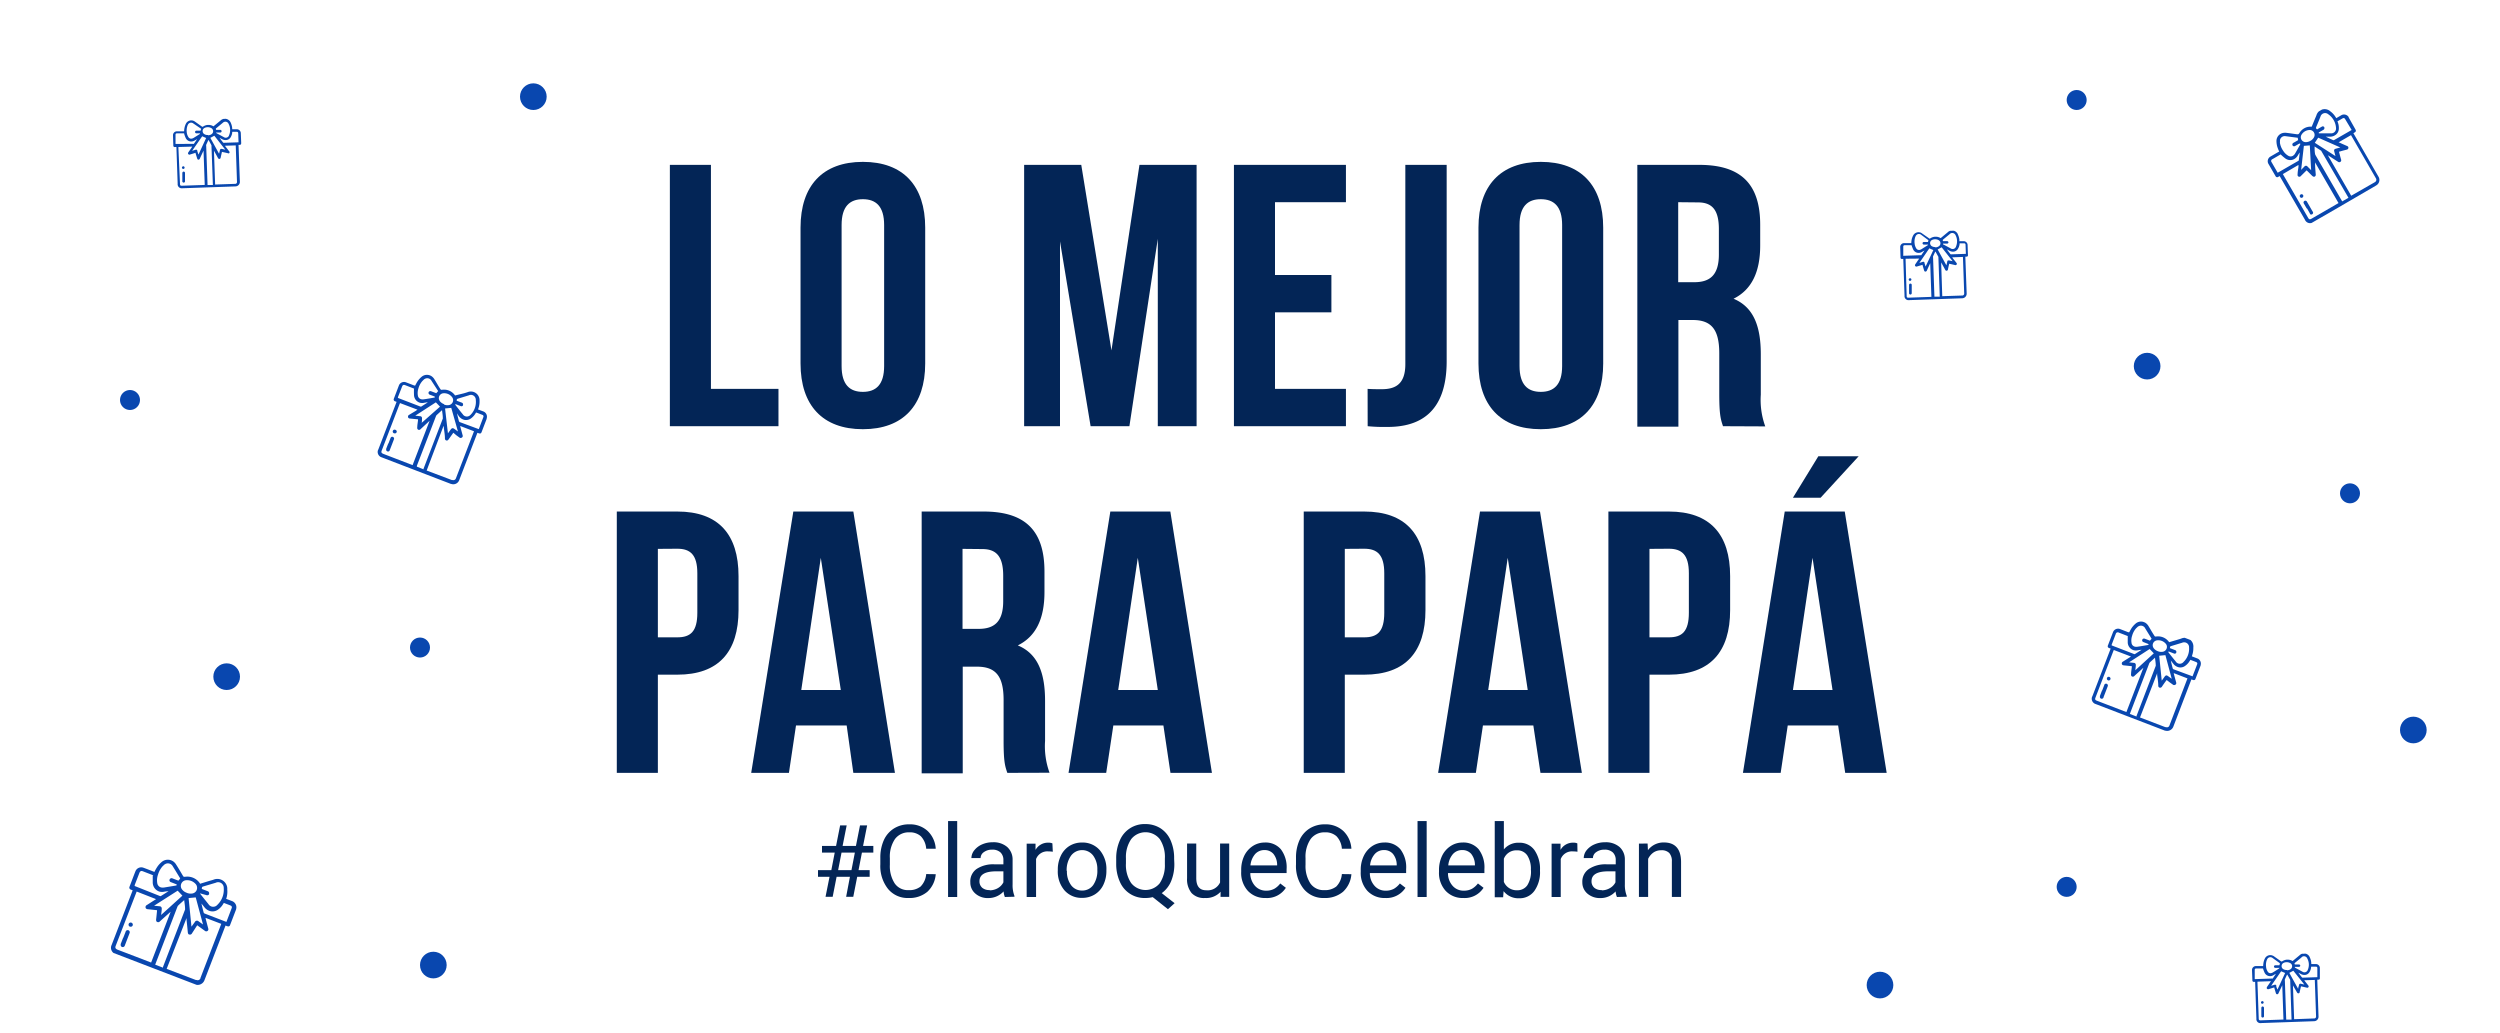 <svg id="Capa_1" data-name="Capa 1" xmlns="http://www.w3.org/2000/svg" xmlns:xlink="http://www.w3.org/1999/xlink" viewBox="0 0 375 155"><defs><style>.cls-1{fill:none;}.cls-2{isolation:isolate;}.cls-3{fill:#032556;}.cls-4{fill:#0947af;}.cls-5{clip-path:url(#clip-path);}.cls-6{clip-path:url(#clip-path-2);}.cls-7{clip-path:url(#clip-path-3);}.cls-8{clip-path:url(#clip-path-4);}.cls-9{clip-path:url(#clip-path-5);}.cls-10{clip-path:url(#clip-path-6);}.cls-11{clip-path:url(#clip-path-7);}</style><clipPath id="clip-path"><rect class="cls-1" x="18.13" y="129.73" width="16.16" height="16.16" transform="translate(-111.83 112.9) rotate(-69)"/></clipPath><clipPath id="clip-path-2"><rect class="cls-1" x="57.95" y="56.98" width="14.1" height="14.09" transform="translate(-18.07 101.76) rotate(-69)"/></clipPath><clipPath id="clip-path-3"><rect class="cls-1" x="315.02" y="94.01" width="14.1" height="14.09" transform="translate(112.31 365.52) rotate(-69)"/></clipPath><clipPath id="clip-path-4"><rect class="cls-1" x="26.03" y="17.92" width="10.2" height="10.21" transform="translate(-0.78 1.1) rotate(-2)"/></clipPath><clipPath id="clip-path-5"><rect class="cls-1" x="337.88" y="143.15" width="10.2" height="10.21" transform="translate(-4.96 12.06) rotate(-2)"/></clipPath><clipPath id="clip-path-6"><rect class="cls-1" x="285.04" y="34.71" width="10.2" height="10.21" transform="translate(-1.21 10.15) rotate(-2)"/></clipPath><clipPath id="clip-path-7"><rect class="cls-1" x="341.29" y="17.54" width="13.95" height="13.95" transform="translate(34.4 177.41) rotate(-30)"/></clipPath></defs><g id="_ClaroQueCelebran" data-name=" ClaroQueCelebran" class="cls-2"><g class="cls-2"><path class="cls-3" d="M127.49,131.52h-2l-.59,3h-1.07l.6-3H122.7v-1h2l.51-2.63h-1.91v-1h2.11l.61-3.08H127l-.61,3.08h2l.61-3.08h1.07l-.61,3.08H131v1h-1.71l-.51,2.63h1.67v1h-1.87l-.59,3h-1.07Zm-1.77-1h2l.51-2.63h-2Z"/><path class="cls-3" d="M140.36,131.13a4,4,0,0,1-1.26,2.64,4.16,4.16,0,0,1-2.83.93,3.79,3.79,0,0,1-3.07-1.37,5.51,5.51,0,0,1-1.15-3.67v-1a6.33,6.33,0,0,1,.53-2.65,4,4,0,0,1,1.53-1.75,4.23,4.23,0,0,1,2.28-.61,3.9,3.9,0,0,1,2.76,1,4,4,0,0,1,1.21,2.66h-1.43a3,3,0,0,0-.81-1.88,2.46,2.46,0,0,0-1.73-.58,2.56,2.56,0,0,0-2.14,1,4.69,4.69,0,0,0-.77,2.87v1a4.77,4.77,0,0,0,.73,2.8,2.39,2.39,0,0,0,2.06,1,2.73,2.73,0,0,0,1.82-.54,3,3,0,0,0,.84-1.87Z"/><path class="cls-3" d="M143.58,134.55h-1.37V123.16h1.37Z"/><path class="cls-3" d="M150.73,134.55a2.82,2.82,0,0,1-.19-.84,3.07,3.07,0,0,1-2.29,1,2.79,2.79,0,0,1-1.94-.67,2.16,2.16,0,0,1-.76-1.7,2.26,2.26,0,0,1,.95-2,4.5,4.5,0,0,1,2.68-.69h1.33v-.63a1.55,1.55,0,0,0-.43-1.15,1.73,1.73,0,0,0-1.26-.42,2,2,0,0,0-1.24.37,1.08,1.08,0,0,0-.49.89h-1.38a1.88,1.88,0,0,1,.43-1.16,3,3,0,0,1,1.15-.88,3.86,3.86,0,0,1,1.61-.33,3.13,3.13,0,0,1,2.17.7,2.5,2.5,0,0,1,.82,1.9v3.7a4.5,4.5,0,0,0,.28,1.76v.11Zm-2.28-1a2.47,2.47,0,0,0,1.23-.33,2.09,2.09,0,0,0,.83-.87v-1.65h-1.07c-1.68,0-2.52.49-2.52,1.48a1.25,1.25,0,0,0,.43,1A1.64,1.64,0,0,0,148.45,133.51Z"/><path class="cls-3" d="M157.92,127.76a4.83,4.83,0,0,0-.68-.05,1.8,1.8,0,0,0-1.83,1.15v5.69H154v-8h1.33l0,.93a2.14,2.14,0,0,1,1.92-1.08,1.38,1.38,0,0,1,.61.11Z"/><path class="cls-3" d="M158.67,130.47a4.72,4.72,0,0,1,.46-2.12,3.47,3.47,0,0,1,1.29-1.46,3.52,3.52,0,0,1,1.89-.51,3.39,3.39,0,0,1,2.65,1.14,4.37,4.37,0,0,1,1,3v.09a4.76,4.76,0,0,1-.45,2.1,3.41,3.41,0,0,1-1.28,1.45,3.54,3.54,0,0,1-1.92.52,3.37,3.37,0,0,1-2.64-1.13,4.33,4.33,0,0,1-1-3Zm1.37.16a3.42,3.42,0,0,0,.62,2.14,2,2,0,0,0,1.66.81,2,2,0,0,0,1.66-.82,3.73,3.73,0,0,0,.62-2.29,3.42,3.42,0,0,0-.63-2.14,2.08,2.08,0,0,0-3.3,0A3.69,3.69,0,0,0,160,130.63Z"/><path class="cls-3" d="M176.15,129.5a6.68,6.68,0,0,1-.49,2.7,4.21,4.21,0,0,1-1.4,1.77l1.93,1.51-1,.9-2.28-1.81a4.52,4.52,0,0,1-1.12.13,4,4,0,0,1-3.8-2.41,6.45,6.45,0,0,1-.56-2.69v-.78a6.62,6.62,0,0,1,.54-2.75,4,4,0,0,1,3.8-2.46,4.2,4.2,0,0,1,2.3.63,4.07,4.07,0,0,1,1.52,1.81,6.6,6.6,0,0,1,.53,2.76Zm-1.42-.69a4.88,4.88,0,0,0-.76-2.94,2.74,2.74,0,0,0-4.29,0,4.73,4.73,0,0,0-.79,2.85v.79a4.9,4.9,0,0,0,.77,2.93,2.75,2.75,0,0,0,4.29.06,4.82,4.82,0,0,0,.78-2.88Z"/><path class="cls-3" d="M183.09,133.76a2.92,2.92,0,0,1-2.35.94,2.53,2.53,0,0,1-2-.74,3.24,3.24,0,0,1-.68-2.21v-5.22h1.38v5.18c0,1.22.49,1.83,1.48,1.83a2.05,2.05,0,0,0,2.09-1.17v-5.84h1.37v8h-1.3Z"/><path class="cls-3" d="M189.84,134.7a3.49,3.49,0,0,1-2.66-1.07,4,4,0,0,1-1-2.86v-.26a4.89,4.89,0,0,1,.45-2.13,3.67,3.67,0,0,1,1.28-1.47,3.25,3.25,0,0,1,1.78-.53,3,3,0,0,1,2.43,1,4.46,4.46,0,0,1,.87,3v.58h-5.44a2.83,2.83,0,0,0,.69,1.91,2.19,2.19,0,0,0,1.69.73,2.49,2.49,0,0,0,1.23-.29,3,3,0,0,0,.88-.79l.84.65A3.35,3.35,0,0,1,189.84,134.7Zm-.17-7.19a1.85,1.85,0,0,0-1.4.6,3,3,0,0,0-.7,1.7h4v-.11a2.62,2.62,0,0,0-.56-1.62A1.73,1.73,0,0,0,189.67,127.51Z"/><path class="cls-3" d="M202.71,131.13a4,4,0,0,1-1.26,2.64,4.16,4.16,0,0,1-2.83.93,3.79,3.79,0,0,1-3.07-1.37,5.51,5.51,0,0,1-1.15-3.67v-1a6.33,6.33,0,0,1,.53-2.65,4,4,0,0,1,1.53-1.75,4.23,4.23,0,0,1,2.28-.61,3.9,3.9,0,0,1,2.76,1,4,4,0,0,1,1.21,2.66h-1.43a3,3,0,0,0-.81-1.88,2.46,2.46,0,0,0-1.73-.58,2.56,2.56,0,0,0-2.14,1,4.69,4.69,0,0,0-.77,2.87v1a4.77,4.77,0,0,0,.73,2.8,2.39,2.39,0,0,0,2.06,1,2.75,2.75,0,0,0,1.82-.54,3,3,0,0,0,.84-1.87Z"/><path class="cls-3" d="M207.77,134.7a3.5,3.5,0,0,1-2.66-1.07,4,4,0,0,1-1-2.86v-.26a4.76,4.76,0,0,1,.46-2.13,3.64,3.64,0,0,1,1.27-1.47,3.25,3.25,0,0,1,1.78-.53,3,3,0,0,1,2.43,1,4.46,4.46,0,0,1,.87,3v.58h-5.44a2.79,2.79,0,0,0,.7,1.91,2.15,2.15,0,0,0,1.68.73,2.5,2.5,0,0,0,1.24-.29,3.13,3.13,0,0,0,.88-.79l.84.65A3.38,3.38,0,0,1,207.77,134.7Zm-.17-7.19a1.81,1.81,0,0,0-1.39.6,3,3,0,0,0-.7,1.7h4v-.11a2.63,2.63,0,0,0-.57-1.62A1.72,1.72,0,0,0,207.6,127.51Z"/><path class="cls-3" d="M214,134.55h-1.37V123.16H214Z"/><path class="cls-3" d="M219.5,134.7a3.47,3.47,0,0,1-2.65-1.07,4,4,0,0,1-1-2.86v-.26a4.9,4.9,0,0,1,.46-2.13,3.59,3.59,0,0,1,1.28-1.47,3.19,3.19,0,0,1,1.77-.53,3,3,0,0,1,2.43,1,4.46,4.46,0,0,1,.87,3v.58H217.2a2.79,2.79,0,0,0,.69,1.91,2.16,2.16,0,0,0,1.69.73,2.49,2.49,0,0,0,1.23-.29,3.13,3.13,0,0,0,.88-.79l.84.65A3.35,3.35,0,0,1,219.5,134.7Zm-.17-7.19a1.82,1.82,0,0,0-1.39.6,3,3,0,0,0-.7,1.7h4v-.11a2.68,2.68,0,0,0-.56-1.62A1.74,1.74,0,0,0,219.33,127.51Z"/><path class="cls-3" d="M231,130.63a4.81,4.81,0,0,1-.84,3,2.71,2.71,0,0,1-2.27,1.11,2.8,2.8,0,0,1-2.35-1.07l-.07.92h-1.26V123.16h1.37v4.25a2.8,2.8,0,0,1,2.29-1,2.72,2.72,0,0,1,2.3,1.11,4.92,4.92,0,0,1,.83,3Zm-1.37-.15a3.72,3.72,0,0,0-.54-2.17,1.79,1.79,0,0,0-1.56-.76,2,2,0,0,0-1.95,1.26v3.47a2.08,2.08,0,0,0,2,1.26,1.78,1.78,0,0,0,1.53-.77A3.87,3.87,0,0,0,229.64,130.48Z"/><path class="cls-3" d="M236.62,127.76a4.72,4.72,0,0,0-.68-.05,1.8,1.8,0,0,0-1.83,1.15v5.69h-1.37v-8h1.34l0,.93a2.14,2.14,0,0,1,1.91-1.08,1.38,1.38,0,0,1,.61.11Z"/><path class="cls-3" d="M242.54,134.55a2.75,2.75,0,0,1-.2-.84,3,3,0,0,1-2.28,1,2.84,2.84,0,0,1-1.95-.67,2.19,2.19,0,0,1-.76-1.7,2.27,2.27,0,0,1,1-2,4.48,4.48,0,0,1,2.68-.69h1.33v-.63a1.55,1.55,0,0,0-.43-1.15,1.74,1.74,0,0,0-1.27-.42,2,2,0,0,0-1.23.37,1.08,1.08,0,0,0-.49.89h-1.38a1.93,1.93,0,0,1,.42-1.16,3,3,0,0,1,1.16-.88,3.86,3.86,0,0,1,1.61-.33,3.15,3.15,0,0,1,2.17.7,2.49,2.49,0,0,1,.81,1.9v3.7a4.48,4.48,0,0,0,.29,1.76v.11Zm-2.28-1a2.4,2.4,0,0,0,1.22-.33,2.06,2.06,0,0,0,.84-.87v-1.65h-1.07c-1.68,0-2.52.49-2.52,1.48a1.25,1.25,0,0,0,.43,1A1.64,1.64,0,0,0,240.26,133.51Z"/><path class="cls-3" d="M247.14,126.53l.05,1a2.92,2.92,0,0,1,2.4-1.16c1.7,0,2.55,1,2.57,2.87v5.3h-1.38v-5.31a1.83,1.83,0,0,0-.39-1.28,1.59,1.59,0,0,0-1.22-.41,2,2,0,0,0-1.17.35,2.48,2.48,0,0,0-.78.94v5.71h-1.38v-8Z"/></g></g><g id="DÍA_DEL_PADRE" data-name="DÍA DEL PADRE" class="cls-2"><g class="cls-2"><path class="cls-3" d="M100.48,24.73h6.16v33.6h10.13v5.6H100.48Z"/><path class="cls-3" d="M120.08,34.14c0-6.27,3.3-9.86,9.35-9.86s9.35,3.59,9.35,9.86V54.52c0,6.27-3.3,9.86-9.35,9.86s-9.35-3.59-9.35-9.86Zm6.16,20.77c0,2.8,1.23,3.87,3.19,3.87s3.19-1.07,3.19-3.87V33.75c0-2.8-1.23-3.87-3.19-3.87s-3.19,1.07-3.19,3.87Z"/><path class="cls-3" d="M166.72,52.56l4.2-27.83h8.57v39.2h-5.82V35.82l-4.26,28.11h-5.82L159,36.21V63.93h-5.38V24.73h8.57Z"/><path class="cls-3" d="M191.25,41.25h8.46v5.6h-8.46V58.33h10.64v5.6h-16.8V24.73h16.8v5.6H191.25Z"/><path class="cls-3" d="M205.14,58.33c.67.05,1.46.05,2.13.05,2,0,3.53-.72,3.53-3.75V24.73H217V54.18c0,7.84-4.2,9.86-8.85,9.86a25.83,25.83,0,0,1-3-.11Z"/><path class="cls-3" d="M221.77,34.14c0-6.27,3.31-9.86,9.35-9.86s9.36,3.59,9.36,9.86V54.52c0,6.27-3.31,9.86-9.36,9.86s-9.35-3.59-9.35-9.86Zm6.16,20.77c0,2.8,1.23,3.87,3.19,3.87s3.2-1.07,3.2-3.87V33.75c0-2.8-1.24-3.87-3.2-3.87s-3.19,1.07-3.19,3.87Z"/><path class="cls-3" d="M258.45,63.93c-.33-1-.56-1.63-.56-4.82V53c0-3.64-1.23-5-4-5h-2.13v16h-6.16V24.73h9.3c6.38,0,9.13,3,9.13,9v3.08c0,4-1.29,6.66-4,8,3.08,1.28,4.09,4.25,4.09,8.34v6.05a11.67,11.67,0,0,0,.67,4.76Zm-6.72-33.6v12h2.41c2.29,0,3.69-1,3.69-4.15V34.36c0-2.8-.95-4-3.13-4Z"/><path class="cls-3" d="M110.78,86.42v5.09c0,6.28-3,9.69-9.18,9.69H98.68v14.73H92.52V76.73h9.08C107.76,76.73,110.78,80.14,110.78,86.42Zm-12.1-4.09V95.6h2.92c2,0,3-.89,3-3.69V86c0-2.8-1.06-3.69-3-3.69Z"/><path class="cls-3" d="M134.24,115.93H128L127,108.82H119.4l-1.06,7.11h-5.66L119,76.73h9ZM120.19,103.5h5.93l-3-19.83Z"/><path class="cls-3" d="M151.1,115.93c-.34-1-.56-1.63-.56-4.82V105c0-3.64-1.23-5-4-5h-2.13v16h-6.16V76.73h9.3c6.38,0,9.12,3,9.12,9v3.08c0,4-1.28,6.66-4,8,3.08,1.28,4.09,4.25,4.09,8.34v6a11.67,11.67,0,0,0,.67,4.76Zm-6.72-33.6v12h2.41c2.29,0,3.69-1,3.69-4.15V86.36c0-2.8-.95-4-3.13-4Z"/><path class="cls-3" d="M181.79,115.93h-6.22l-1.06-7.11H167l-1.07,7.11h-5.65l6.27-39.2h9ZM167.73,103.5h5.94l-3-19.83Z"/><path class="cls-3" d="M213.82,86.42v5.09c0,6.28-3,9.69-9.18,9.69h-2.92v14.73h-6.16V76.73h9.08C210.8,76.73,213.82,80.14,213.82,86.42Zm-12.1-4.09V95.6h2.92c2,0,3-.89,3-3.69V86c0-2.8-1.06-3.69-3-3.69Z"/><path class="cls-3" d="M237.28,115.93h-6.21L230,108.82h-7.56l-1.06,7.11h-5.66L222,76.73h9ZM223.23,103.5h5.93l-3-19.83Z"/><path class="cls-3" d="M259.52,86.42v5.09c0,6.28-3,9.69-9.19,9.69h-2.91v14.73h-6.16V76.73h9.07C256.49,76.73,259.52,80.14,259.52,86.42Zm-12.1-4.09V95.6h2.91c2,0,3-.89,3-3.69V86c0-2.8-1.07-3.69-3-3.69Z"/><path class="cls-3" d="M283,115.93h-6.22l-1.06-7.11h-7.56l-1.06,7.11h-5.66l6.27-39.2h9Zm-4.2-47.49-5.71,6.22h-4.15l3.81-6.22Zm-9.86,35.06h5.94l-3-19.83Z"/></g></g><circle id="Elipse_31" data-name="Elipse 31" class="cls-4" cx="80" cy="14.5" r="2"/><circle id="Elipse_69" data-name="Elipse 69" class="cls-4" cx="322.07" cy="54.92" r="2"/><circle id="Elipse_37" data-name="Elipse 37" class="cls-4" cx="362" cy="109.5" r="2"/><circle id="Elipse_35" data-name="Elipse 35" class="cls-4" cx="34" cy="101.5" r="2"/><circle id="Elipse_32" data-name="Elipse 32" class="cls-4" cx="65" cy="144.76" r="2"/><circle id="Elipse_38" data-name="Elipse 38" class="cls-4" cx="282" cy="147.76" r="2"/><circle id="Elipse_33" data-name="Elipse 33" class="cls-4" cx="352.5" cy="74" r="1.5"/><circle id="Elipse_33-2" data-name="Elipse 33" class="cls-4" cx="310" cy="133.03" r="1.5"/><circle id="Elipse_40" data-name="Elipse 40" class="cls-4" cx="311.5" cy="15" r="1.5"/><circle id="Elipse_34" data-name="Elipse 34" class="cls-4" cx="19.5" cy="60" r="1.5"/><circle id="Elipse_34-2" data-name="Elipse 34" class="cls-4" cx="63" cy="97.13" r="1.5"/><g id="Grupo_168" data-name="Grupo 168"><g class="cls-5"><g id="Grupo_148" data-name="Grupo 148"><path id="Trazado_1140" data-name="Trazado 1140" class="cls-4" d="M33.91,134.82l.92.35a1,1,0,0,1,.59,1.2l0,.07-.85,2.22c-.12.31-.24.36-.55.25l-.19-.08L30.68,147a1.09,1.09,0,0,1-1.38.68l-.05,0-.15-.06-11.74-4.5a1,1,0,0,1-.69-1.17,1.43,1.43,0,0,1,.08-.22l3.15-8.18-.28-.11a.32.32,0,0,1-.21-.39v0c.31-.79.6-1.59.91-2.37a.94.94,0,0,1,1.2-.52c.5.18,1,.38,1.49.57l.15.06a7.07,7.07,0,0,1,.43-.76,3.42,3.42,0,0,1,.65-.72,1.42,1.42,0,0,1,2,.13,1.24,1.24,0,0,1,.17.23c.35.54.67,1.09,1,1.65.14.23.14.21.41.19a2.26,2.26,0,0,1,2.17,1l0,.06,1.4-.43c.22-.06.45-.12.67-.2a1.49,1.49,0,0,1,1.93.84,1.35,1.35,0,0,1,.1.63A3.57,3.57,0,0,1,34,134.6a1.94,1.94,0,0,0-.07.22m-13.43-1.09-.06.16-3.09,8c-.11.3,0,.43.25.55l5.07,1.94,2.93-7.62-.14.12L24,138.19a.34.34,0,0,1-.41.11c-.14-.06-.19-.19-.17-.4.05-.41.09-.82.13-1.24a.57.57,0,0,0,0-.13l-1.39-.15a.33.33,0,0,1-.33-.25c0-.15,0-.26.19-.37l1.09-.7.3-.19Zm7.47,4L25,145.33,29.38,147l.11,0a.44.44,0,0,0,.58-.26.08.08,0,0,0,0-.05l3.12-8.11-2.35-.9s0,.06,0,.09l.4,1.52a.31.31,0,0,1-.21.4.31.31,0,0,1-.29-.06l-.58-.42-.58-.42L28.8,140a.32.32,0,0,1-.38.18c-.18,0-.23-.18-.25-.34-.06-.64-.12-1.27-.19-1.9a1.62,1.62,0,0,0,0-.18m-.28-2.81c-.33.3-.64.56-.93.84a.63.63,0,0,0-.16.23l-3.27,8.52-.06.16,1.17.45,0-.11,3.31-8.61a.27.27,0,0,0,0-.12c0-.45-.09-.89-.14-1.37M30,134l0,0,.06.11c.4.5.8,1,1.21,1.51a.83.83,0,0,0,1.13.28,1,1,0,0,0,.22-.19,3.12,3.12,0,0,0,.94-2.5.84.84,0,0,0-.79-.88.8.8,0,0,0-.4.08l-1.78.53c-.3.09-.3.09-.32.4l0,0,.88.34a.32.32,0,0,1,.21.4l0,.06a.33.33,0,0,1-.42.12L30,134m-3-2.23,0-.06c-.36-.58-.71-1.17-1.08-1.76a.83.83,0,0,0-1.12-.35.9.9,0,0,0-.2.14l-.24.23a3.34,3.34,0,0,0-.67,1.26,2.49,2.49,0,0,0-.1,1.24.77.77,0,0,0,.59.65,1.55,1.55,0,0,0,.48,0l1.74-.29c.05,0,.09-.06.14-.09a.43.43,0,0,0-.12-.11l-.79-.31a.29.29,0,0,1-.19-.39h0a.32.32,0,0,1,.41-.18h0l.18.07.73.28.28-.32M23,131.3l-1.58-.61c-.26-.1-.4,0-.5.22l-.72,1.86a.65.65,0,0,1,0,.13l0,0L24,134.41a.19.19,0,0,0,.13,0l1.15-.73a5.7,5.7,0,0,0-.58.06,1.62,1.62,0,0,1-.79,0,1.45,1.45,0,0,1-1-1.4c0-.33,0-.67,0-1m10.67,4.09-.11.18a2.62,2.62,0,0,1-.82.87,1.4,1.4,0,0,1-1.07.2,1.61,1.61,0,0,1-.94-.63l-.42-.52c.09.45.21.88.32,1.32a.27.27,0,0,0,.18.19l3.09,1.19.15.06.8-2.09a.28.28,0,0,0-.17-.37c-.33-.14-.66-.25-1-.39M28.72,139l.51-.7a.35.35,0,0,1,.57-.09l.65.46-1.09-4.06-1.07.1.43,4.29m-4.56-1.75,3.2-2.9-.71-.75-3.54,2.26.82.08a.32.32,0,0,1,.33.32.28.28,0,0,1,0,.09c0,.28-.06.57-.09.9M28,133.92a1.54,1.54,0,0,0,.87.1.85.85,0,0,0,.68-1,.87.87,0,0,0-.16-.37,1.71,1.71,0,0,0-1.59-.6.86.86,0,0,0-.5,1.36,1.47,1.47,0,0,0,.7.5"/><path id="Trazado_1141" data-name="Trazado 1141" class="cls-4" d="M18.48,140.69l.36-.92a.32.32,0,0,1,.43-.23.32.32,0,0,1,.17.42v0l-.71,1.85a.33.33,0,0,1-.38.25.32.32,0,0,1-.24-.38.16.16,0,0,1,0-.09l.36-.93"/><path id="Trazado_1142" data-name="Trazado 1142" class="cls-4" d="M19.49,139a.32.32,0,1,1,.41-.18h0a.31.31,0,0,1-.4.17"/></g></g></g><g id="Grupo_174" data-name="Grupo 174"><g class="cls-6"><g id="Grupo_148-2" data-name="Grupo 148-2"><path id="Trazado_1140-2" data-name="Trazado 1140-2" class="cls-4" d="M71.71,61.42l.8.3A.84.84,0,0,1,73,62.77l0,.06-.74,1.94c-.1.26-.21.31-.48.21l-.17-.06L68.89,72a.94.94,0,0,1-1.2.59h0l-.12,0L57.28,68.61a.85.85,0,0,1-.61-1,1.08,1.08,0,0,1,.08-.19l2.74-7.14-.24-.09a.28.28,0,0,1-.19-.34l0,0,.79-2.07a.83.83,0,0,1,1-.45l1.3.5.13,0a7,7,0,0,1,.37-.66,3.39,3.39,0,0,1,.57-.63,1.24,1.24,0,0,1,1.76.11,1.16,1.16,0,0,1,.16.21c.3.47.58,1,.87,1.43.13.2.12.19.36.17a2,2,0,0,1,1.89.86l0,0L69.57,59c.2-.06.39-.11.58-.18a1.3,1.3,0,0,1,1.78,1.28,3,3,0,0,1-.16,1.12l-.06.19M60,60.46l-.06.14-2.69,7c-.1.26,0,.37.22.47l4.42,1.7,2.55-6.65-.12.11L63.1,64.36a.31.31,0,0,1-.36.1.32.32,0,0,1-.15-.36c0-.36.08-.72.11-1.07a.53.53,0,0,0,0-.13l-1.22-.12a.29.29,0,0,1-.28-.22c0-.13,0-.23.16-.33l1-.6.26-.18Zm6.51,3.48L64,70.58,67.76,72l.1,0a.41.41,0,0,0,.52-.23.06.06,0,0,1,0,0l2.72-7.08-2.06-.79s0,.06,0,.08l.36,1.33a.28.28,0,0,1-.17.35.28.28,0,0,1-.27,0l-.51-.37L68,64.91l-.71,1c-.09.12-.19.2-.34.16a.29.29,0,0,1-.21-.3c0-.55-.11-1.1-.17-1.65a1.15,1.15,0,0,0,0-.16m-.24-2.46-.81.74a.46.46,0,0,0-.13.2l-2.86,7.43,0,.13,1,.4,0-.09,2.89-7.52a.3.3,0,0,0,0-.1c0-.39-.07-.77-.12-1.19m2-.78,0,0,.06.09c.35.44.69.89,1.05,1.32a.72.72,0,0,0,1,.24,1,1,0,0,0,.19-.16A2.74,2.74,0,0,0,71.37,60a.74.74,0,0,0-.69-.77.84.84,0,0,0-.35.07l-1.55.47c-.26.08-.26.08-.28.34,0,0,0,0,0,0l.78.29a.28.28,0,0,1,.17.35.14.14,0,0,1,0,.06.28.28,0,0,1-.36.1l-.78-.3m-2.58-1.94,0,0-1-1.54a.72.72,0,0,0-1-.3.66.66,0,0,0-.17.12l-.2.2a2.76,2.76,0,0,0-.59,1.09,2.24,2.24,0,0,0-.09,1.09.66.66,0,0,0,.52.56,1.19,1.19,0,0,0,.42,0c.51-.07,1-.16,1.52-.25a.42.42,0,0,0,.12-.08.52.52,0,0,0-.11-.1l-.69-.26a.28.28,0,0,1-.17-.35h0a.28.28,0,0,1,.35-.17h0l.16.06.64.24.24-.27m-3.55-.41-1.37-.53c-.23-.09-.36,0-.44.19l-.63,1.62,0,.11,0,0,3.38,1.3h.11l1-.64a4,4,0,0,0-.5.06,1.51,1.51,0,0,1-.7,0,1.25,1.25,0,0,1-.88-1.22,8.44,8.44,0,0,1,0-.87m9.3,3.57-.09.15a2.49,2.49,0,0,1-.72.76,1.25,1.25,0,0,1-.94.18,1.45,1.45,0,0,1-.82-.55L68.55,62c.08.39.19.77.28,1.15a.26.26,0,0,0,.15.17l2.7,1,.14.05.69-1.82a.24.24,0,0,0-.15-.32h0l-.88-.34M67.19,65c.16-.22.3-.42.44-.6s.29-.23.5-.08l.56.4-1-3.54-.93.09L67.19,65m-4-1.52L66,61l-.62-.65-3.09,2,.72.08a.28.28,0,0,1,.29.27.28.28,0,0,1,0,.09c0,.24,0,.49-.08.78m3.39-2.89a1.29,1.29,0,0,0,.75.08.75.75,0,0,0,.6-.86.71.71,0,0,0-.14-.32A1.48,1.48,0,0,0,66.42,59a.74.74,0,0,0-.58.87,1.09,1.09,0,0,0,.14.31,1.44,1.44,0,0,0,.62.44"/><path id="Trazado_1141-2" data-name="Trazado 1141-2" class="cls-4" d="M58.26,66.54l.31-.81c.07-.19.22-.26.37-.19a.27.27,0,0,1,.15.36v0l-.62,1.61a.27.27,0,0,1-.33.21.28.28,0,0,1-.21-.33l0-.08.31-.8"/><path id="Trazado_1142-2" data-name="Trazado 1142-2" class="cls-4" d="M59.13,65a.28.28,0,1,1,.21-.51.26.26,0,0,1,.15.35h0a.28.28,0,0,1-.36.15"/></g></g></g><g id="Grupo_174-2" data-name="Grupo 174"><g class="cls-7"><g id="Grupo_148-2-2" data-name="Grupo 148-2"><path id="Trazado_1140-2-2" data-name="Trazado 1140-2" class="cls-4" d="M328.78,98.45l.8.31a.82.82,0,0,1,.52,1l0,.06-.74,1.94c-.1.26-.22.31-.48.21l-.17-.06L326,109a1,1,0,0,1-1.2.6l-.05,0-.13-.05-10.23-3.93a.84.84,0,0,1-.61-1,.64.64,0,0,1,.08-.19l2.74-7.14-.24-.09a.27.27,0,0,1-.19-.34s0,0,0,0l.79-2.06a.82.82,0,0,1,1-.46l1.29.5.14,0a7.3,7.3,0,0,1,.37-.66,3.39,3.39,0,0,1,.57-.63,1.24,1.24,0,0,1,1.76.11,1.66,1.66,0,0,1,.16.21c.3.48.58,1,.87,1.43.12.2.12.19.36.17a2,2,0,0,1,1.89.86l0,0,1.22-.36c.2-.06.39-.11.58-.18A1.3,1.3,0,0,1,329,97.13a3.27,3.27,0,0,1-.16,1.12l-.06.19m-11.71-.94-.06.14-2.69,7c-.1.26-.05.37.22.47l4.42,1.7,2.55-6.65-.12.11-1.22,1.11a.31.31,0,0,1-.36.1.31.31,0,0,1-.15-.35c0-.36.08-.72.11-1.08a.49.49,0,0,0,0-.12l-1.22-.13a.29.29,0,0,1-.28-.22c0-.13,0-.23.16-.33l.95-.6.27-.17Zm6.51,3.47L321,107.62l3.8,1.45.1,0a.39.39,0,0,0,.51-.23s0,0,0,0l2.71-7.08-2.05-.79s0,.06,0,.09l.36,1.32a.28.28,0,0,1-.17.35.31.31,0,0,1-.28,0l-.5-.36L325,102c-.25.33-.48.65-.71,1a.32.32,0,0,1-.34.15.29.29,0,0,1-.21-.3c0-.55-.11-1.1-.17-1.65a1.15,1.15,0,0,0,0-.16m-.24-2.46-.81.74a.56.56,0,0,0-.14.2l-2.85,7.43-.05.14,1,.39,0-.09,2.88-7.51a.23.23,0,0,0,0-.11c0-.38-.08-.77-.12-1.19m2-.78,0,0,.05.09c.35.44.7.89,1.06,1.32a.72.72,0,0,0,1,.24.69.69,0,0,0,.18-.16,2.74,2.74,0,0,0,.83-2.18.73.73,0,0,0-.69-.76.7.7,0,0,0-.35.06l-1.55.47c-.26.08-.26.08-.28.34a.08.08,0,0,0,0,0l.78.3a.26.26,0,0,1,.17.34.14.14,0,0,1,0,.06.27.27,0,0,1-.36.1l-.78-.3m-2.58-1.94,0,0c-.31-.51-.62-1-.94-1.53a.72.72,0,0,0-1-.31.66.66,0,0,0-.17.12l-.21.2a2.84,2.84,0,0,0-.58,1.1,2.2,2.2,0,0,0-.09,1.08.65.65,0,0,0,.51.56,1,1,0,0,0,.43,0c.51-.07,1-.16,1.52-.25a.42.42,0,0,0,.12-.08.31.31,0,0,0-.11-.09l-.69-.27a.27.27,0,0,1-.17-.35h0a.28.28,0,0,1,.36-.16h0l.16.06.63.24.24-.27m-3.54-.41-1.37-.53a.3.3,0,0,0-.45.19l-.62,1.62a.61.61,0,0,0,0,.11l0,0,3.37,1.3a.17.17,0,0,0,.12,0l1-.64a4.43,4.43,0,0,0-.51.06,1.47,1.47,0,0,1-.69,0,1.25,1.25,0,0,1-.88-1.22q0-.44,0-.87M328.55,99l-.1.15a2.37,2.37,0,0,1-.72.76,1.18,1.18,0,0,1-.93.18,1.41,1.41,0,0,1-.82-.55l-.36-.46c.08.39.18.77.28,1.15a.23.23,0,0,0,.15.17l2.7,1,.13.05.7-1.82a.24.24,0,0,0-.16-.32h0c-.28-.12-.57-.22-.87-.34m-4.29,3.13.44-.61c.16-.21.29-.23.5-.08l.56.41-.95-3.55-.93.09.38,3.74m-4-1.53L323.07,98l-.62-.65-3.09,2,.72.08a.29.29,0,0,1,.29.28.25.25,0,0,1,0,.08c0,.24-.05.49-.08.78m3.38-2.89a1.32,1.32,0,0,0,.76.08.75.75,0,0,0,.6-.86.67.67,0,0,0-.15-.32,1.46,1.46,0,0,0-1.38-.52.74.74,0,0,0-.58.87.87.87,0,0,0,.14.31,1.39,1.39,0,0,0,.62.44"/><path id="Trazado_1141-2-2" data-name="Trazado 1141-2" class="cls-4" d="M315.33,103.57l.31-.81a.27.27,0,0,1,.37-.19.28.28,0,0,1,.15.37v0l-.62,1.61a.28.28,0,1,1-.54-.12.11.11,0,0,1,0-.07l.31-.81"/><path id="Trazado_1142-2-2" data-name="Trazado 1142-2" class="cls-4" d="M316.2,102.05a.28.28,0,0,1-.15-.36.26.26,0,0,1,.35-.15.28.28,0,0,1,.16.36h0a.28.28,0,0,1-.36.15"/></g></g></g><g id="Grupo_170" data-name="Grupo 170"><g class="cls-8"><g id="Grupo_148-3" data-name="Grupo 148-3"><path id="Trazado_1140-3" data-name="Trazado 1140-3" class="cls-4" d="M34.86,19.39l.62,0a.6.6,0,0,1,.64.56v0l.06,1.5c0,.2-.06.27-.26.28h-.14l.2,5.5a.68.68,0,0,1-.64.73h0l-8,.28a.61.61,0,0,1-.69-.52.57.57,0,0,1,0-.13l-.19-5.54h-.18A.22.22,0,0,1,26,21.9v0l-.05-1.6a.58.58,0,0,1,.56-.6l1,0h.11a2.57,2.57,0,0,1,.06-.55,2.49,2.49,0,0,1,.2-.58.9.9,0,0,1,1.21-.42,1.19,1.19,0,0,1,.15.09l1,.71c.13.09.13.09.28,0a1.42,1.42,0,0,1,1.5,0l0,0,.71-.58.34-.28a.94.94,0,0,1,1.33,0,1,1,0,0,1,.22.34,2.43,2.43,0,0,1,.21.8s0,.09,0,.14m-8.07,2.68v.11L27,27.6c0,.2.08.27.28.26l3.43-.12-.18-5.15-.05.11c-.17.36-.34.72-.5,1.08a.23.23,0,0,1-.22.17c-.1,0-.15-.07-.19-.2s-.16-.5-.23-.75a.59.59,0,0,1,0-.08l-.84.26a.2.2,0,0,1-.25-.06c-.07-.08-.06-.16,0-.27l.47-.67.12-.19Zm5.33.48.18,5.15,2.94-.1h.07a.27.27,0,0,0,.27-.29v0l-.19-5.48-1.59.05,0,.05.61.79a.2.2,0,0,1,0,.28.18.18,0,0,1-.2,0l-.44-.1-.45-.1c-.06.29-.13.58-.19.86a.22.22,0,0,1-.18.2.24.24,0,0,1-.23-.15c-.19-.35-.38-.7-.58-1.05a.37.37,0,0,0-.06-.1M31.26,21c-.12.26-.23.49-.33.72a.33.33,0,0,0,0,.17l.2,5.76v.1l.8,0v-.07l-.21-5.82a.17.17,0,0,0,0-.07c-.13-.25-.27-.5-.42-.76m1.12-1.1v0l.06.05,1.08.58a.52.52,0,0,0,.73-.12.39.39,0,0,0,.07-.16,1.94,1.94,0,0,0-.06-1.68.52.52,0,0,0-.68-.31.6.6,0,0,0-.21.14l-.91.75c-.15.12-.15.12-.08.3,0,0,0,0,0,0l.6,0a.2.2,0,0,1,.22.18v.05a.2.2,0,0,1-.21.17l-.61,0m-2.26-.57,0,0L29,18.52a.53.53,0,0,0-.74.07.39.39,0,0,0-.08.14.64.64,0,0,0-.08.19,2.12,2.12,0,0,0-.09.9,1.63,1.63,0,0,0,.25.74.46.46,0,0,0,.5.23.79.79,0,0,0,.29-.11l.94-.59a.26.26,0,0,0,0-.09L30,20l-.54,0a.2.2,0,0,1,0-.4h.12l.5,0,.08-.25M27.64,20l-1.07,0c-.18,0-.25.07-.24.25l0,1.25a.28.28,0,0,0,0,.09h0L29,21.58a.11.11,0,0,0,.08,0l.49-.71-.32.18a1.07,1.07,0,0,1-.48.17.91.91,0,0,1-.93-.56,6,6,0,0,1-.22-.59m7.21-.25,0,.12a1.75,1.75,0,0,1-.27.71A.86.86,0,0,1,34,21a1.07,1.07,0,0,1-.7-.13l-.37-.2c.16.24.34.46.51.68a.15.15,0,0,0,.15.07l2.09-.07h.1l-.05-1.41a.2.2,0,0,0-.2-.17l-.67,0m-2,3.29c.05-.19.09-.36.13-.53s.12-.23.31-.19l.49.11-1.64-2.09-.6.32,1.31,2.38m-3.08.11,1.14-2.47-.59-.26-1.51,2.18.5-.15a.2.2,0,0,1,.27.09.14.14,0,0,1,0,.07c.05.17.11.34.17.54m1.44-2.88a.92.92,0,0,0,.53-.16.53.53,0,0,0,.15-.74.49.49,0,0,0-.18-.17,1.08,1.08,0,0,0-1.07,0,.53.53,0,0,0-.14.75.46.46,0,0,0,.18.16.9.9,0,0,0,.53.12"/><path id="Trazado_1141-3" data-name="Trazado 1141-3" class="cls-4" d="M27.35,26.61l0-.63c0-.14.08-.24.2-.24a.2.2,0,0,1,.2.2v0l0,1.25a.19.19,0,0,1-.19.2.2.2,0,0,1-.21-.19h0l0-.62"/><path id="Trazado_1142-3" data-name="Trazado 1142-3" class="cls-4" d="M27.5,25.34a.2.2,0,0,1-.21-.19.22.22,0,0,1,.2-.21.2.2,0,0,1,.2.2h0a.19.19,0,0,1-.19.2"/></g></g></g><g id="Grupo_175" data-name="Grupo 175"><g class="cls-9"><g id="Grupo_148-4" data-name="Grupo 148-4"><path id="Trazado_1140-4" data-name="Trazado 1140-4" class="cls-4" d="M346.72,144.61l.62,0a.6.6,0,0,1,.64.56v0l0,1.5c0,.2,0,.27-.26.28h-.13l.19,5.5a.68.68,0,0,1-.63.73h0l-8,.28a.59.59,0,0,1-.69-.51.57.57,0,0,1,0-.13l-.19-5.54h-.19a.2.2,0,0,1-.22-.18v0l-.06-1.59a.59.59,0,0,1,.57-.6l1,0h.1a4.87,4.87,0,0,1,.06-.55,2.49,2.49,0,0,1,.2-.58.9.9,0,0,1,1.21-.42.51.51,0,0,1,.16.09l1,.71c.14.09.14.09.29,0a1.42,1.42,0,0,1,1.5,0l0,0,.71-.59.34-.28a.94.94,0,0,1,1.33,0,.92.92,0,0,1,.21.34,2.21,2.21,0,0,1,.21.79s0,.1,0,.15m-8.07,2.68v.11l.19,5.43c0,.2.07.26.28.26l3.43-.12-.18-5.15-.05.11-.51,1.08a.22.22,0,0,1-.21.17c-.1,0-.16-.07-.2-.2s-.15-.5-.22-.75a.2.2,0,0,1,0-.08l-.85.26a.22.22,0,0,1-.25-.06c-.06-.08-.05-.16,0-.27l.46-.67.13-.19Zm5.32.48.18,5.15,2.94-.11h.07a.28.28,0,0,0,.28-.3v0l-.19-5.48-1.59.05a.11.11,0,0,0,0,0l.62.79a.2.2,0,0,1-.22.32l-.43-.1-.45-.1c-.07.29-.13.57-.2.85,0,.11-.06.19-.17.2s-.18-.05-.23-.14l-.58-1-.06-.1m-.85-1.57c-.12.25-.23.48-.33.72a.33.33,0,0,0,0,.17l.2,5.76v.1l.8,0v-.07l-.2-5.82a.22.22,0,0,0,0-.08c-.14-.24-.27-.49-.42-.75m1.12-1.1v0l.06.05,1.07.58a.52.52,0,0,0,.73-.12.48.48,0,0,0,.08-.16,1.94,1.94,0,0,0-.07-1.68.53.53,0,0,0-.68-.32.43.43,0,0,0-.2.15l-.91.75c-.15.12-.15.12-.09.3l0,0,.6,0a.2.2,0,0,1,.22.18v0a.2.2,0,0,1-.21.18l-.61,0m-2.27-.57,0,0-1.06-.76a.53.53,0,0,0-.74.07l-.08.13a1.67,1.67,0,0,0-.08.2,2.07,2.07,0,0,0-.08.89,1.52,1.52,0,0,0,.25.75.46.46,0,0,0,.5.23.86.86,0,0,0,.28-.11c.32-.19.63-.39.94-.6,0,0,0-.05.06-.08a.18.18,0,0,0-.1,0h-.54a.19.19,0,0,1-.2-.18.19.19,0,0,1,.19-.21h.12l.5,0,.08-.25m-2.48.73-1.06,0c-.18,0-.25.08-.24.26l0,1.25a.28.28,0,0,0,0,.09h0l2.62-.09a.11.11,0,0,0,.08,0l.48-.71a2.58,2.58,0,0,0-.32.18,1.11,1.11,0,0,1-.47.17.91.91,0,0,1-.93-.56,4.19,4.19,0,0,1-.22-.59m7.21-.25,0,.12a1.65,1.65,0,0,1-.26.71.86.86,0,0,1-.57.38,1.06,1.06,0,0,1-.7-.13l-.38-.2c.17.24.34.46.52.68a.14.14,0,0,0,.14.07l2.09-.07h.1l0-1.41a.2.2,0,0,0-.2-.17l-.67,0m-2,3.29c0-.2.09-.36.12-.53s.13-.24.31-.19l.49.11L344,145.61l-.6.32,1.31,2.38m-3.08.11,1.14-2.47-.6-.26-1.5,2.18.5-.15a.2.2,0,0,1,.27.09.14.14,0,0,1,0,.07c0,.17.1.34.17.54m1.44-2.88a.92.92,0,0,0,.53-.16.54.54,0,0,0,.15-.74.52.52,0,0,0-.19-.17,1.08,1.08,0,0,0-1.07,0,.55.55,0,0,0-.14.75.69.69,0,0,0,.18.16,1,1,0,0,0,.54.12"/><path id="Trazado_1141-4" data-name="Trazado 1141-4" class="cls-4" d="M339.2,151.83l0-.62c0-.14.08-.24.19-.24a.22.22,0,0,1,.21.2v0l0,1.26a.19.19,0,0,1-.19.2.19.19,0,0,1-.21-.19h0l0-.63"/><path id="Trazado_1142-4" data-name="Trazado 1142-4" class="cls-4" d="M339.36,150.57a.2.2,0,1,1,.19-.21h0a.2.2,0,0,1-.19.2"/></g></g></g><g id="Grupo_175-2" data-name="Grupo 175"><g class="cls-10"><g id="Grupo_148-4-2" data-name="Grupo 148-4"><path id="Trazado_1140-4-2" data-name="Trazado 1140-4" class="cls-4" d="M293.88,36.18l.62,0a.59.59,0,0,1,.64.55v0l.06,1.5c0,.2-.06.26-.26.27h-.14L295,44a.69.69,0,0,1-.63.74h0l-8,.28a.61.61,0,0,1-.69-.51.66.66,0,0,1,0-.14l-.19-5.53h-.19a.19.19,0,0,1-.22-.17v0l-.05-1.6a.58.58,0,0,1,.56-.6l1,0h.1a5,5,0,0,1,.06-.54,2.37,2.37,0,0,1,.21-.58.91.91,0,0,1,1.21-.43l.15.1,1,.7c.13.1.13.1.28,0a1.42,1.42,0,0,1,1.5,0l0,0,.71-.59.34-.28a.94.94,0,0,1,1.33,0,.75.75,0,0,1,.21.34,2.38,2.38,0,0,1,.22.79.81.81,0,0,0,0,.15m-8.07,2.68V39L286,44.4c0,.2.07.26.28.25l3.43-.12-.18-5.15,0,.11c-.17.36-.34.73-.5,1.09a.24.24,0,0,1-.22.16c-.1,0-.16-.06-.2-.19s-.15-.5-.22-.75a.2.2,0,0,1,0-.08l-.84.25a.22.22,0,0,1-.26-.06c-.06-.07-.05-.16,0-.26l.46-.68a1.4,1.4,0,0,0,.13-.18Zm5.33.47.17,5.15,2.95-.1h.07a.29.29,0,0,0,.27-.3v0l-.19-5.49-1.59.06a.13.13,0,0,1,0,.05l.62.78a.2.2,0,0,1,0,.28.2.2,0,0,1-.21.05l-.43-.1-.45-.1c-.07.29-.13.57-.19.85,0,.1-.07.18-.18.2a.22.22,0,0,1-.23-.14c-.19-.36-.39-.71-.58-1.06l-.06-.1m-.85-1.57c-.12.26-.23.49-.33.72a.38.38,0,0,0,0,.17l.2,5.77v.1l.8,0v-.07l-.2-5.82a.19.19,0,0,0,0-.08l-.42-.76m1.12-1.09v0l.06,0,1.08.58a.52.52,0,0,0,.72-.12.4.4,0,0,0,.08-.16,2,2,0,0,0-.06-1.69.54.54,0,0,0-.68-.31.52.52,0,0,0-.21.14l-.91.75c-.15.13-.15.13-.09.3l0,0,.6,0a.21.21,0,0,1,.22.19v0a.21.21,0,0,1-.21.18l-.61,0m-2.27-.57,0,0-1-.75a.53.53,0,0,0-.75.07.57.57,0,0,0-.08.13,1.54,1.54,0,0,0-.08.19,2.11,2.11,0,0,0-.08.9,1.67,1.67,0,0,0,.25.75.49.49,0,0,0,.5.23.86.86,0,0,0,.28-.11l.95-.6a.73.73,0,0,0,.05-.09l-.1,0-.53,0a.21.21,0,0,1-.21-.19.19.19,0,0,1,.19-.2h.12l.5,0,.08-.25m-2.47.73-1.07,0c-.18,0-.25.08-.24.25l0,1.26a.22.22,0,0,0,0,.08h0l2.62-.09a.12.12,0,0,0,.08,0c.16-.23.32-.47.49-.7a2.11,2.11,0,0,0-.33.18,1.11,1.11,0,0,1-.47.17.9.9,0,0,1-.93-.57,6,6,0,0,1-.22-.59m7.21-.25,0,.13a1.87,1.87,0,0,1-.27.71.9.9,0,0,1-.57.38,1.07,1.07,0,0,1-.7-.14l-.37-.2c.16.24.34.46.51.69a.16.16,0,0,0,.15.06l2.09-.07h.1l-.05-1.41a.19.19,0,0,0-.2-.17l-.67,0m-2,3.3.13-.54c0-.18.12-.23.31-.19l.49.11-1.64-2.09-.6.33,1.31,2.38m-3.08.1L290,37.51l-.6-.26-1.5,2.19.5-.16a.2.2,0,0,1,.27.09.19.19,0,0,1,0,.07c.05.17.11.34.17.54m1.44-2.87a1,1,0,0,0,.53-.16.54.54,0,0,0,0-.92,1.08,1.08,0,0,0-1.07,0,.53.53,0,0,0-.13.74.42.42,0,0,0,.18.17,1,1,0,0,0,.53.12"/><path id="Trazado_1141-4-2" data-name="Trazado 1141-4" class="cls-4" d="M286.36,43.4l0-.63c0-.14.08-.23.19-.23a.19.19,0,0,1,.21.19v0l0,1.25a.2.2,0,1,1-.4,0h0l0-.63"/><path id="Trazado_1142-4-2" data-name="Trazado 1142-4" class="cls-4" d="M286.52,42.14a.22.22,0,0,1-.21-.2.19.19,0,0,1,.19-.2.19.19,0,0,1,.21.19h0a.21.21,0,0,1-.19.2"/></g></g></g><g id="Grupo_169" data-name="Grupo 169"><g class="cls-11"><g id="Grupo_148-5" data-name="Grupo 148-5"><path id="Trazado_1140-5" data-name="Trazado 1140-5" class="cls-4" d="M350.43,17.73l.74-.43a.82.82,0,0,1,1.13.26l0,.05,1,1.78c.14.24.1.36-.14.5l-.15.09,3.76,6.52a.94.94,0,0,1-.3,1.29l0,0-.11.07L347,33.31a.83.83,0,0,1-1.16-.17.64.64,0,0,1-.1-.18l-3.79-6.55-.21.12a.27.27,0,0,1-.38-.06.08.08,0,0,1,0,0l-1.1-1.9a.8.8,0,0,1,.3-1.08l1.19-.69.13-.07a5.38,5.38,0,0,1-.28-.7,3.19,3.19,0,0,1-.13-.82,1.23,1.23,0,0,1,1.18-1.29,1.13,1.13,0,0,1,.26,0c.55.06,1.1.15,1.64.22.23,0,.22,0,.35-.16A1.93,1.93,0,0,1,346.7,19h.06l.48-1.17c.08-.18.16-.37.23-.55a1.28,1.28,0,0,1,2.09-.57,3,3,0,0,1,.76.82l.11.17m-8,8.41.07.13,3.72,6.44c.14.24.26.27.5.13l4.06-2.35-3.52-6.1v.17c0,.54.06,1.08.1,1.63a.31.31,0,0,1-.16.33c-.12.06-.23,0-.36-.1l-.76-.76-.09-.08-.86.85a.28.28,0,0,1-.34.09.28.28,0,0,1-.15-.33c0-.37.08-.75.13-1.12q0-.13,0-.3Zm6.73-2.85,3.52,6.1,3.49-2,.08-.05a.4.4,0,0,0,.15-.54l0,0-3.75-6.5-1.88,1.09.07,0,1.24.55a.26.26,0,0,1,.16.35.28.28,0,0,1-.2.18l-.59.15-.6.17c.1.4.2.78.31,1.16a.29.29,0,0,1-.09.35.29.29,0,0,1-.36,0l-1.38-.89-.14-.08m-2-1.35c0,.39,0,.74.06,1.08a.62.62,0,0,0,.07.23l3.94,6.83.07.12.94-.54-.05-.09-4-6.89a.2.2,0,0,0-.06-.09l-1-.65m.66-2.05V20l.1,0h1.67a.73.73,0,0,0,.81-.61,1,1,0,0,0,0-.25,2.69,2.69,0,0,0-1.16-2,.72.72,0,0,0-1,.05.73.73,0,0,0-.17.31c-.2.49-.4,1-.61,1.48-.1.25-.1.25.1.43,0,0,0,0,0,0l.71-.41a.27.27,0,0,1,.38.08l0,.05a.29.29,0,0,1-.15.35l-.72.41m-3.1.77h-.06l-1.77-.23A.72.72,0,0,0,342,21a1.48,1.48,0,0,0,0,.21,1.27,1.27,0,0,0,0,.28,2.85,2.85,0,0,0,.48,1.13,2.21,2.21,0,0,0,.77.75.66.66,0,0,0,.76-.05,1,1,0,0,0,.27-.32c.25-.43.5-.88.75-1.32a.33.33,0,0,0,0-.14l-.14,0-.64.37a.27.27,0,0,1-.36-.09h0a.29.29,0,0,1,.09-.38h0l.15-.08.59-.34-.06-.36m-2.53,2.48-1.26.73a.29.29,0,0,0-.13.46l.86,1.49a.7.7,0,0,0,.06.09h0l3.1-1.79a.16.16,0,0,0,.06-.08c.05-.39.1-.78.14-1.17a4.94,4.94,0,0,0-.27.42,1.41,1.41,0,0,1-.46.51,1.23,1.23,0,0,1-1.49-.08,5.89,5.89,0,0,1-.65-.57m8.54-4.93.06.17a2.38,2.38,0,0,1,.13,1,1.17,1.17,0,0,1-.45.82,1.4,1.4,0,0,1-.93.29h-.58c.35.18.71.34,1.06.5a.2.2,0,0,0,.22,0l2.48-1.43.13-.07-1-1.67a.25.25,0,0,0-.35-.08l-.8.46m-.27,5.25-.19-.73c-.07-.25,0-.36.25-.43l.66-.18-3.32-1.47-.51.77,3.11,2m-3.66,2.1-.2-3.71-.89.07-.41,3.6.5-.51a.3.3,0,0,1,.4-.05.1.1,0,0,1,.05.06c.18.17.35.34.55.55m-.1-4.41a1.29,1.29,0,0,0,.53-.53.74.74,0,0,0-.29-1,.67.67,0,0,0-.34-.09,1.45,1.45,0,0,0-1.26.74.73.73,0,0,0,.31,1,.72.72,0,0,0,.32.08,1.34,1.34,0,0,0,.73-.2"/><path id="Trazado_1141-5" data-name="Trazado 1141-5" class="cls-4" d="M346,31.26l-.43-.74a.27.27,0,1,1,.46-.29v0l.85,1.48a.27.27,0,0,1,0,.39.28.28,0,0,1-.39,0,.43.43,0,0,1,0-.07l-.42-.74"/><path id="Trazado_1142-5" data-name="Trazado 1142-5" class="cls-4" d="M345.37,29.64a.27.27,0,0,1-.37-.1.27.27,0,0,1,.47-.27h0a.27.27,0,0,1-.11.36"/></g></g></g></svg>